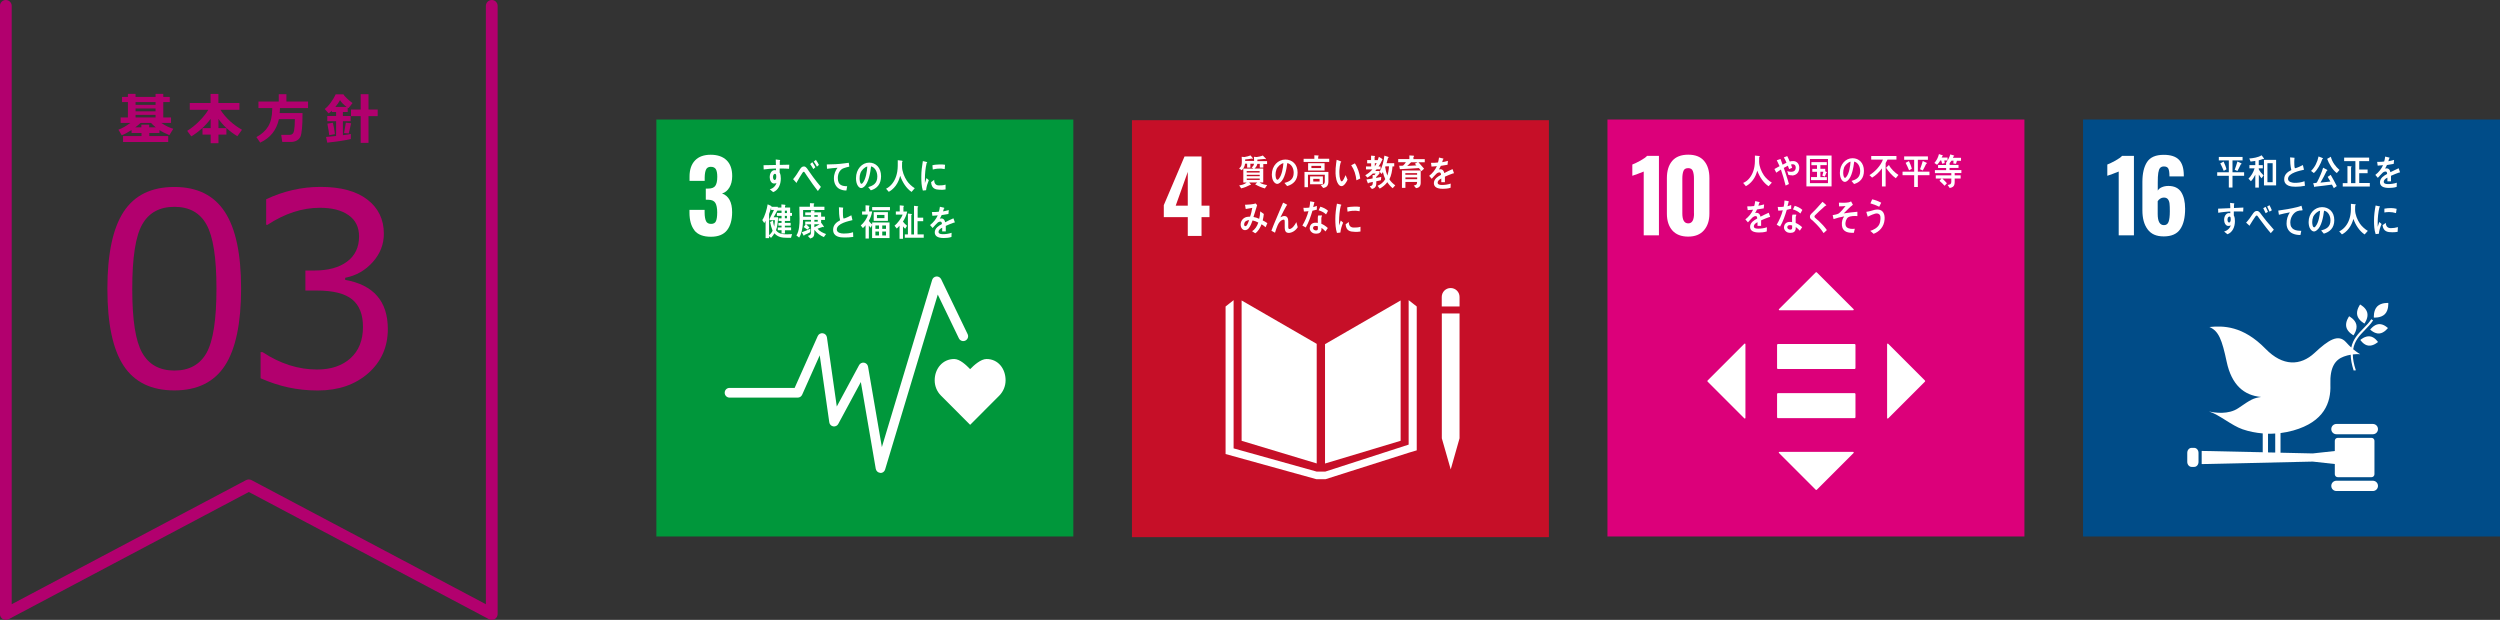 <?xml version="1.0" encoding="UTF-8"?> <svg xmlns="http://www.w3.org/2000/svg" id="_レイヤー_2" viewBox="0 0 339.9 84.28"><rect x="0" y="0" width="339.9" height="84.28" fill="#333333" stroke="none"/><defs><style>.cls-1{fill:#fff;}.cls-2{fill:#b2006e;}.cls-3{fill:#c60f28;}.cls-4{fill:#00973b;}.cls-5{fill:#dc007a;}.cls-6{fill:#004c88;}</style></defs><rect class="cls-3" x="153.9" y="16.34" width="56.69" height="56.69"></rect><path class="cls-1" d="M161.49,29.52h-3.26v-1.63l2.82-6.62h2.31v6.69h1.08v1.56h-1.08v2.56h-1.87v-2.56ZM161.49,27.96v-4.59l-1.64,4.59h1.64Z"></path><polygon class="cls-1" points="179.02 46.75 168.81 40.85 168.81 59.93 179.02 63.01 179.02 46.75"></polygon><polygon class="cls-1" points="180.15 46.79 180.15 63.02 190.43 59.93 190.43 40.85 180.15 46.79"></polygon><polygon class="cls-1" points="196.33 59.59 196.03 59.59 197.24 63.82 198.44 59.59 198.14 59.59 198.44 59.59 198.44 42.62 198.14 42.62 197.84 42.62 197.53 42.62 196.92 42.62 196.63 42.62 196.33 42.62 196.03 42.62 196.03 59.59 196.33 59.59"></polygon><polygon class="cls-1" points="192.62 41.67 191.52 40.81 191.52 60.45 180.18 64.12 179.65 64.12 179.55 64.12 179.02 64.12 167.72 60.96 167.72 40.81 166.63 41.67 166.63 61.73 178.97 65.15 179.55 65.15 179.65 65.15 180.23 65.15 191.61 61.53 192.62 61.23 192.62 41.67"></polygon><path class="cls-1" d="M198.44,40.37c0-.67-.54-1.21-1.21-1.21s-1.21.54-1.21,1.21v1.3h2.42v-1.3Z"></path><path class="cls-1" d="M170,22.27v.52s-.44,0-.44,0v-.54h-.28c-.04.37-.21.67-.46.9l-.35-.25c.36-.29.37-.57.37-1.04,0-.18,0-.36-.02-.54l.38.03c.21-.03.66-.14.82-.22l.34.41s-.04.05-.07.05c-.03,0-.06-.01-.08-.03-.3.06-.61.09-.92.12,0,.07,0,.13,0,.2h1.49v.38h-.78ZM171.76,22.31v.48h-.48v-.51h-.33c-.05.26-.2.49-.39.63h1.19v1.9h-.49c.23.2.73.31,1.02.35l-.31.46c-.45-.13-.9-.31-1.32-.56.09-.09.2-.16.28-.25h-1.1s.25.25.25.29c0,.03-.03.05-.06.05-.02,0-.03,0-.05-.01-.39.2-.79.38-1.22.47l-.27-.4c.36-.07.71-.13,1.01-.39h-.45v-1.9h1.37c-.08-.05-.16-.11-.24-.16.27-.19.34-.37.34-.72,0-.24,0-.48-.02-.72l.38.03c.2-.02.61-.11.82-.21l.38.39s.05.04.05.07c0,.04-.05.04-.07.04-.04,0-.07-.01-.11-.03-.33.04-.66.07-.99.09,0,.07,0,.14,0,.21h1.32v.4h-.54ZM171.26,23.26h-1.76v.2h1.76v-.2ZM171.27,23.77h-1.76v.19h1.76v-.19ZM171.27,24.27h-1.76v.19h1.76v-.19Z"></path><path class="cls-1" d="M175,25.3c-.13-.14-.24-.29-.37-.43.66-.18,1.26-.45,1.26-1.38,0-.63-.32-1.2-.87-1.32-.11.84-.33,2.18-.99,2.67-.12.09-.24.16-.39.16-.17,0-.34-.14-.45-.28-.2-.26-.27-.66-.27-1,0-1.19.85-2.03,1.84-2.03.92,0,1.66.64,1.66,1.77,0,1.06-.61,1.62-1.43,1.84ZM173.54,23.06c-.08.21-.12.44-.12.67,0,.2.04.71.27.71.08,0,.15-.09.2-.16.39-.47.56-1.46.6-2.1-.37.08-.8.47-.96.88Z"></path><path class="cls-1" d="M177.24,22.03v-.44h1.46v-.48l.52.03s.07.01.07.06c0,.04-.04.07-.07.08v.3h1.5v.44h-3.48ZM179.9,25.56l-.32-.39c.29-.06.54-.1.54-.52v-.89h-2.29v1.69h-.47v-2.07h3.25v1.3c0,.57-.25.81-.72.88ZM177.85,23.19v-1h2.24v1h-2.24ZM178.12,25.05v-1.07h1.74v1.07h-1.74ZM179.62,22.55h-1.32v.3h1.32v-.3ZM179.41,24.32h-.86v.36h.86v-.36Z"></path><path class="cls-1" d="M182.39,25.31c-.12,0-.23-.05-.32-.14-.36-.37-.47-1.07-.49-1.6-.01-.45.02-.9.08-1.34.02-.17.04-.34.07-.5.13.04.48.15.59.22.02,0,.03.03.03.05,0,.05-.05.08-.08.1-.08.25-.14.71-.16.98-.02.21-.01.41,0,.62,0,.21.04.45.1.65.03.09.09.31.2.31.2,0,.45-.65.54-.85l.26.62c-.12.32-.47.87-.8.88ZM184.42,24.52c-.09-.78-.28-1.42-.71-2.05.17-.08.33-.18.5-.26.37.53.64,1.38.73,2.06-.18.09-.35.17-.53.25Z"></path><path class="cls-1" d="M187.94,21.72c-.15.32-.31.63-.51.91h.27v.39h-.53c-.06.08-.12.16-.19.23h.57v.34c-.14.17-.29.33-.45.48v.12c.23-.04.46-.08.69-.13l-.04.45c-.21.06-.42.09-.63.14v.29c0,.46-.23.67-.59.76l-.31-.36c.36-.1.43-.17.43-.61-.19.04-.38.08-.57.13,0,.03-.03.08-.06.08-.03,0-.04-.02-.05-.04l-.19-.5c.28-.03.57-.08.84-.14,0-.16,0-.32,0-.47l.25.02c.06-.06.11-.14.16-.22h-.38c-.22.22-.47.41-.74.56l-.29-.33c.36-.2.69-.45.97-.79h-.87v-.4h.7v-.42h-.54v-.45h.53v-.6l.49.04s.05.01.05.05c0,.04-.03.07-.06.09v.43h.6l-.29.28c.1-.24.2-.48.27-.73l.45.28s.05.04.05.08c0,.05-.06.06-.09.05ZM186.92,22.19v.43c.09-.14.18-.28.26-.43h-.26ZM189.34,25.58c-.24-.17-.55-.54-.72-.81-.27.36-.65.67-1.03.87l-.3-.38c.4-.16.82-.48,1.05-.9-.15-.31-.24-.63-.32-.97-.05.09-.11.18-.17.27l-.29-.31c.36-.56.59-1.5.66-2.19l.53.17s.05.05.05.08c0,.04-.06.08-.09.09-.06.23-.12.46-.19.69h1.04v.43h-.23c-.05.57-.16,1.26-.43,1.76.21.34.5.6.8.82l-.36.4ZM188.37,22.61l-.04.11c.05.4.15.78.29,1.15.13-.4.21-.83.23-1.26h-.48Z"></path><path class="cls-1" d="M192.85,22.06c.25.3.52.57.77.88l-.37.34c-.11-.15-.21-.3-.34-.43-.86.08-1.72.1-2.58.15l-.1-.47h.43c.06,0,.12-.02.16-.07.13-.11.23-.27.33-.41h-1.05v-.42h1.52v-.5l.59.04s.05.03.05.07c0,.04-.06.08-.09.1v.3h1.54v.42h-.85ZM192.52,25.58l-.3-.36c.28-.05.45-.1.45-.48h-1.59v.8h-.47v-2.36h2.55v1.66c0,.49-.24.7-.64.74ZM191.07,23.54v.22h1.6v-.22s-1.6,0-1.6,0ZM192.68,24.12h-1.6v.24h1.6v-.24ZM191.85,22.06c-.18.17-.34.35-.53.5.42-.01.84-.04,1.26-.07-.07-.07-.15-.15-.22-.22.12-.07.24-.14.36-.21h-.88Z"></path><path class="cls-1" d="M197.66,23.58s-.04-.01-.06-.02c-.3.1-.88.33-1.15.46v.75h-.49c0-.07,0-.15,0-.23v-.27c-.33.16-.5.35-.5.58,0,.19.19.3.57.3.41,0,.79-.05,1.21-.19l-.02.57c-.37.12-.77.14-1.05.14-.82,0-1.22-.26-1.22-.78,0-.25.12-.49.34-.7.14-.13.35-.27.63-.42,0-.22-.08-.33-.2-.33-.15,0-.3.06-.43.19-.08.08-.19.18-.32.33-.15.17-.25.29-.31.35-.08-.09-.19-.22-.35-.4.47-.37.82-.81,1.05-1.32-.22.03-.47.05-.73.06-.02-.18-.04-.36-.07-.51.39,0,.71-.01.95-.05.05-.14.1-.37.14-.67l.56.13s.05.03.05.06-.02.05-.07.07c-.02.08-.06.21-.11.37.19-.02.47-.1.78-.18l-.05.53c-.23.05-.54.1-.92.15-.06.15-.15.33-.26.49.1-.03.18-.03.24-.03.25,0,.42.17.5.52.33-.18.71-.36,1.12-.54l.19.54s-.02.06-.05.06Z"></path><path class="cls-1" d="M172.09,30.91c-.18-.15-.37-.3-.57-.42-.16.45-.49,1.01-.86,1.23l-.43-.29c.4-.23.69-.68.85-1.17-.25-.13-.51-.24-.78-.29-.06.17-.13.34-.2.51-.18.4-.4.81-.83.81-.35,0-.59-.34-.59-.76,0-.54.37-.91.77-1.02.17-.05.34-.05.51-.05.12-.3.25-.86.3-1.2l-.89.16-.1-.58h.05c.29,0,1.16-.07,1.4-.18.06.08.13.16.2.23-.09.31-.18.61-.28.92-.07.23-.14.47-.22.69.27.05.53.13.78.25.09-.32.12-.67.14-1.01.17.12.33.23.49.35-.03.3-.08.59-.15.88.21.11.43.22.63.37-.07.19-.15.38-.24.56ZM169.15,30.51c0,.13.05.24.16.24.08,0,.13-.03.18-.09.13-.15.27-.53.34-.74-.29.03-.67.17-.67.6Z"></path><path class="cls-1" d="M175.18,31.66c-.55,0-.51-.59-.51-1.05v-.45c0-.13,0-.3-.15-.3-.04,0-.07,0-.11.02-.62.18-.86,1.15-1.06,1.76-.17-.09-.33-.18-.49-.27.17-.47.36-.93.56-1.4.22-.52.44-1.04.66-1.56.13-.29.24-.58.37-.86.15.07.38.18.52.27.02,0,.03.02.03.05,0,.04-.04.06-.07.06-.28.48-.53,1-.78,1.49-.02.05-.05.09-.08.13.17-.09.36-.18.55-.18.4,0,.53.31.53.73,0,.25,0,.49,0,.74,0,.13.02.3.16.3.18,0,.39-.17.52-.31.17-.18.3-.41.42-.63.07.23.13.46.19.69-.28.46-.78.78-1.27.78Z"></path><path class="cls-1" d="M179.05,28.5c-.2.06-.4.11-.61.15-.22.75-.52,1.63-.91,2.28-.15-.08-.31-.17-.46-.26.35-.59.65-1.27.83-1.96-.2.03-.41.05-.62.05-.02-.17-.05-.34-.07-.51.08.01.15.01.23.01.19,0,.39-.01.58-.04.06-.27.1-.56.11-.84.2.03.39.05.58.1-.05.22-.1.45-.17.68.17-.04.33-.11.5-.17,0,.17,0,.35,0,.52ZM180.22,31.47c-.17-.18-.35-.36-.55-.5,0,.05,0,.11,0,.16-.02.5-.34.64-.72.64-.13,0-.27-.02-.39-.06-.25-.1-.5-.35-.49-.69.02-.49.37-.74.76-.74.11,0,.23,0,.34.03,0-.23-.01-.46,0-.69,0-.12.02-.22.06-.33h.37s.15-.02.14.04c0,0,0,.01,0,.02-.05.09-.08.19-.09.3,0,.26,0,.51,0,.77.3.12.64.35.88.58-.1.17-.21.33-.32.48ZM179.18,30.77c-.09-.04-.19-.05-.3-.05-.16,0-.36.05-.36.28,0,.22.23.33.39.33.15,0,.27-.03.27-.24,0-.1,0-.2,0-.31ZM180.29,29.15c-.29-.27-.65-.46-1.01-.56l.24-.49c.36.11.75.28,1.04.56l-.27.49Z"></path><path class="cls-1" d="M182.23,31.62c-.15.01-.3.04-.46.05-.19-.6-.22-1.24-.22-1.87,0-.71.09-1.42.22-2.11l.37.08c.05.02.13.02.18.05.03,0,.05.02.05.06s-.04.06-.07.06c-.17.69-.24,1.47-.24,2.19,0,.18,0,.35,0,.53.08-.22.15-.45.23-.68.11.1.21.19.32.29-.18.44-.32.84-.37,1.34ZM184.95,31.48c-.23.05-.53.05-.77.04-.6-.02-1.16-.11-1.23-1.02.14-.1.28-.21.43-.32,0,.51.24.74.64.76.31,0,.65,0,.95-.11,0,.22,0,.43,0,.65ZM184.85,28.72c-.32-.07-.64-.09-.97-.06-.23.02-.45.06-.67.12-.02-.18-.03-.4-.05-.58.31-.09.63-.09.95-.11.26-.02.53,0,.79.04-.02.2-.03.4-.05.59Z"></path><rect class="cls-4" x="89.24" y="16.25" width="56.69" height="56.69"></rect><path class="cls-1" d="M94.42,31.32c-.45-.57-.68-1.37-.68-2.42v-.37h2.06v.36c0,.55.08.95.2,1.19.12.24.35.36.68.36s.55-.12.66-.37c.11-.24.17-.64.17-1.19s-.08-1.01-.25-1.29c-.17-.28-.48-.42-.93-.43-.03,0-.15-.01-.37-.01v-1.51h.33c.46,0,.78-.12.96-.37.18-.25.27-.66.27-1.23,0-.46-.06-.81-.19-1.03-.13-.22-.36-.33-.69-.33-.31,0-.53.12-.64.36-.12.24-.18.6-.19,1.07v.48h-2.06v-.59c0-.94.25-1.67.75-2.19.5-.52,1.21-.77,2.13-.77s1.65.25,2.16.75c.51.5.76,1.21.76,2.15,0,.62-.13,1.15-.39,1.57-.26.42-.59.69-.99.79.92.34,1.37,1.19,1.37,2.55,0,1.04-.23,1.86-.69,2.45-.46.59-1.2.89-2.2.89s-1.77-.28-2.23-.85Z"></path><path class="cls-1" d="M136.72,51.71c0-1.6-1.03-2.9-2.59-2.9-.78,0-1.72.85-2.23,1.38-.51-.53-1.39-1.38-2.17-1.38-1.56,0-2.65,1.3-2.65,2.9,0,.8.32,1.53.83,2.05h0l3.99,4,3.99-4h0c.51-.53.83-1.25.83-2.06Z"></path><path class="cls-1" d="M119.72,64.29s-.03,0-.04,0c-.3-.02-.55-.24-.61-.54l-2.03-11.81-3.07,5.7c-.13.25-.42.38-.69.33-.28-.05-.49-.27-.53-.55l-1.3-9.11-2.39,5.36c-.11.24-.34.39-.6.39h-9.27c-.36,0-.66-.29-.66-.66s.29-.66.66-.66h8.85l3.14-7.05c.12-.27.4-.42.69-.38.29.04.52.27.56.56l1.34,9.4,3.03-5.62c.13-.25.41-.38.68-.34.28.05.49.26.54.54l1.88,10.94,6.84-22.74c.08-.26.31-.44.58-.46.27-.02.52.13.64.37l3.6,7.47c.16.33.02.72-.31.88-.33.16-.72.02-.88-.31l-2.87-5.95-7.16,23.79c-.08.28-.34.47-.63.47Z"></path><path class="cls-1" d="M125.92,25.86c-.15.01-.3.04-.45.05-.19-.6-.21-1.25-.21-1.89,0-.71.09-1.43.21-2.12l.36.08c.05.02.12.02.18.05.03,0,.05.02.05.06s-.04.06-.07.06c-.17.7-.24,1.48-.24,2.2,0,.18,0,.36,0,.54.07-.23.14-.46.22-.68.1.1.21.19.31.29-.18.45-.31.85-.37,1.35ZM128.55,25.76c-.23.05-.52.05-.75.04-.59-.02-1.14-.12-1.21-1.03.14-.11.28-.22.42-.32,0,.52.24.75.62.76.3,0,.64-.01.93-.11,0,.22,0,.43,0,.65ZM128.44,22.99c-.32-.07-.63-.09-.96-.06-.22.02-.44.06-.66.12-.02-.18-.03-.4-.05-.58.31-.09.62-.09.94-.11.26-.02.52,0,.78.04-.02.2-.03.4-.05.6Z"></path><path class="cls-1" d="M107.26,22.95c-.17-.01-.35-.02-.51-.03-.25,0-.5-.02-.75-.01,0,.19,0,.36,0,.55.13.24.16.53.16.8,0,.84-.34,1.6-1.04,1.86-.15-.13-.31-.25-.46-.38.38-.09.78-.41.91-.87-.1.07-.23.08-.35.08-.36,0-.57-.46-.57-.85,0-.49.24-.97.68-.97.05,0,.11,0,.17.02,0-.08,0-.16,0-.24-.29,0-.57.02-.86.04-.27.02-.54.05-.81.09-.02-.19,0-.39-.02-.58.56-.01,1.12-.01,1.68-.03-.01-.25-.02-.49-.02-.75.12.01.25.03.38.05.05,0,.11,0,.16.02.03,0,.06.01.06.06s-.03.09-.05.11c0,.16,0,.34,0,.5.43,0,.86-.01,1.29-.03l-.03.56ZM105.38,23.63c-.19,0-.28.22-.28.43,0,.17.05.41.22.41.19,0,.22-.28.22-.45,0-.14,0-.38-.16-.38Z"></path><path class="cls-1" d="M111.19,25.96c-.21-.29-.46-.58-.68-.9-.26-.38-.53-.77-.79-1.14-.09-.13-.18-.26-.26-.39-.05-.06-.1-.18-.18-.18-.11,0-.22.22-.28.31-.08.13-.17.28-.25.4-.14.23-.27.47-.41.7v.03s-.02.08-.05.08l-.46-.51c.17-.21.34-.41.49-.65.16-.24.3-.5.47-.74.16-.22.28-.34.52-.34.18,0,.29.12.41.26.09.11.18.26.26.38.2.28.39.57.59.83.31.42.71.92,1.04,1.31l-.41.56ZM110.58,22.99c-.13-.24-.28-.46-.43-.69l.29-.25c.15.21.29.45.42.69l-.28.25ZM111.07,22.66c-.13-.24-.27-.47-.43-.69l.29-.24c.15.22.29.45.41.69l-.27.24Z"></path><path class="cls-1" d="M115.37,22.68c-.17.04-.4.09-.61.17-.51.15-.85.67-.85,1.35,0,1.02.64,1.11,1.27,1.12-.03.19-.06.39-.1.58-.03,0-.06,0-.08,0-.28,0-.56-.07-.82-.19-.49-.23-.8-.78-.8-1.45,0-.64.23-1.1.49-1.45-.46.03-.98.08-1.43.14-.02-.25-.01-.4-.03-.59.8-.01,1.6-.04,2.38-.15.19-.03.5-.07.61-.08.02.08.07.46.07.5,0,.04-.05.04-.09.05Z"></path><path class="cls-1" d="M118.41,25.89c-.13-.15-.24-.3-.37-.45.64-.19,1.24-.47,1.24-1.44,0-.66-.32-1.25-.85-1.38-.11.88-.33,2.28-.97,2.79-.12.1-.24.16-.38.16-.17,0-.33-.14-.44-.3-.19-.27-.26-.68-.26-1.04,0-1.24.83-2.12,1.79-2.12.9,0,1.62.67,1.62,1.85,0,1.11-.59,1.69-1.4,1.92ZM116.98,23.55c-.08.22-.11.46-.11.69,0,.21.04.75.26.75.08,0,.15-.1.2-.16.38-.49.55-1.53.59-2.19-.37.08-.79.49-.94.91Z"></path><path class="cls-1" d="M123.93,26.09c-.69-.46-1.24-1.31-1.54-2.19-.07.23-.13.45-.22.66-.2.48-.52.92-.9,1.23-.14.11-.28.21-.43.29l-.37-.42c.16-.08.35-.2.49-.33.54-.47.89-1.15,1.03-1.98.09-.52.07-1.05.07-1.57l.58.07s.08.03.08.07c0,.05-.04.08-.07.09,0,.2-.01.41-.01.61,0,.68.31,1.42.65,1.94.25.39.71.81,1.08,1.03l-.43.5Z"></path><path class="cls-1" d="M107.56,32.33c-.19,0-.38,0-.57,0-.63,0-1.22-.07-1.7-.61-.13.23-.28.44-.46.62l-.27-.24v.28h-.47v-2.36c-.05.1-.11.21-.18.31l-.27-.41c.35-.49.63-1.5.73-2.14l.5.23s.03.03.03.05c0,.03-.02.05-.05.06h.9v.4l-.57,1.02h.61c-.03.6-.07,1.21-.29,1.76.34.52,1.01.56,1.53.56.22,0,.44-.01.66-.03l-.14.48ZM104.63,29.93v-.17l.6-1.22h-.39v-.34c-.08.3-.17.61-.28.9v2.89c.19-.16.36-.37.48-.62-.14-.38-.27-.77-.34-1.18.13-.07.26-.14.39-.21.03.28.09.56.17.83.05-.29.08-.58.1-.87h-.72ZM107.43,29.35v.69h-.72v.26h.79v.38h-.79v.24h.85v.39h-.84v.43h-.46v-.44h-.51v-.37h.51v-.25h-.43v-.37h.43v-.27h-.4v-.36h.4v-.33h-.63v-.4h.63v-.32h-.6v-.41h.58v-.43l.49.05s.07.02.07.07c0,.04-.05.07-.07.09v.22h.7v.73h.25v.4h-.25ZM106.99,28.64h-.28v.33h.28v-.33ZM106.99,29.35h-.28v.33h.28v-.33Z"></path><path class="cls-1" d="M112.03,32.24c-.48-.18-.97-.55-1.31-1,0,.12,0,.23,0,.35,0,.53-.14.72-.56.84l-.33-.36c.32-.09.44-.15.44-.58v-.99h-.66c.16.14.31.28.45.43l-.28.29c-.17-.12-.34-.24-.51-.35l.27-.37h-.06v-.37h.78v-.24h-1.08c0,.18,0,.36-.02.54-.04.58-.19,1.42-.51,1.87-.12-.1-.24-.19-.37-.29.39-.6.43-1.54.43-2.27,0-.54-.02-1.08-.03-1.63h1.44v-.49c.16.01.36.01.52.03.03,0,.07.02.07.06s-.04.08-.07.09v.31h1.45v.44h-2.9c0,.31,0,.61,0,.92h1.07v-.21h-.78v-.38h.77v-.27l.44.02s.08,0,.08.06c0,.04-.03.07-.06.08v.1h.93v.59h.52v.44h-.52v.45l.04-.03.31.44s.02.04.02.07c0,.04-.03.06-.06.06s-.07-.02-.09-.04c-.23.07-.46.16-.7.24.28.38.76.59,1.15.73l-.3.42ZM110.16,31.57c-.26.15-.52.27-.79.38,0,.04-.03.1-.07.1-.02,0-.04-.02-.05-.04l-.24-.43c.4-.15.79-.3,1.18-.49l-.03.48ZM111.18,29.25h-.46v.23h.46v-.23ZM111.18,29.89h-.46v.25h.46v-.25ZM110.72,30.5v.39c.24-.12.49-.25.72-.4h-.72Z"></path><path class="cls-1" d="M114.79,32.29c-.58,0-1.52-.09-1.52-1.05,0-.69.49-1.05.95-1.29-.14-.57-.16-1.17-.16-1.77.12.01.25.02.37.03.06,0,.12.01.18.02.02,0,.04.01.04.05,0,.02-.02.04-.03.06-.02.15-.02.31-.02.46,0,.18,0,.76.08.89,0,.01.02.02.04.02.16,0,.87-.34,1.03-.44.06.21.1.44.15.66-.51.13-2.13.44-2.13,1.27,0,.46.6.55.89.55.46,0,.87-.02,1.32-.18.02.21.03.43.03.64-.41.07-.81.08-1.22.08Z"></path><path class="cls-1" d="M118.57,32.38v-1.8l-.2.39c-.09-.1-.16-.2-.24-.3v1.76h-.45v-1.81c-.1.15-.24.28-.36.39l-.29-.36c.4-.33.84-.91.97-1.47h-.79v-.43h.47v-.84l.48.04s.07.02.07.06-.04.07-.07.08v.66h.42c-.07.45-.23.89-.45,1.27.09.18.31.39.45.51v-.28h2.36v2.12h-2.36ZM118.58,28.59v-.44h2.42v.44h-2.42ZM118.79,30.03v-1.19h1.93v1.19h-1.93ZM119.51,30.65h-.49v.47h.49v-.47ZM119.51,31.48h-.49v.53h.49v-.53ZM120.25,29.22h-1.02v.44h1.02v-.44ZM120.46,30.65h-.51v.47h.51v-.47ZM120.46,31.48h-.51v.53h.51v-.53Z"></path><path class="cls-1" d="M122.76,30.11v.02c.16.22.36.39.56.57l-.25.4c-.11-.1-.21-.2-.3-.32v1.69h-.47v-1.79c-.12.15-.24.28-.38.39l-.3-.38c.39-.31.93-1,1.1-1.51h-.92v-.43h.53v-.83l.51.05s.06.03.06.07c0,.04-.04.07-.07.08v.64h.51c-.06.44-.34,1.03-.58,1.37ZM123.02,32.31v-.44h.42v-2.84l.48.06s.06.03.06.07c0,.05-.05.07-.08.09v2.63h.37v-3.9l.49.06s.08.02.08.07-.05.07-.08.09v1.39h.76v.48h-.77v1.8h.84v.45h-2.58Z"></path><path class="cls-1" d="M129.8,30.27s-.04-.01-.06-.02c-.3.1-.88.33-1.15.46v.75h-.49c0-.07,0-.15,0-.23v-.27c-.33.16-.5.35-.5.58,0,.19.19.3.57.3.41,0,.79-.05,1.21-.19l-.02.57c-.37.12-.77.14-1.05.14-.82,0-1.22-.26-1.22-.78,0-.25.12-.49.34-.7.14-.13.35-.27.63-.42,0-.22-.07-.33-.2-.33-.15,0-.3.06-.43.19-.08.08-.19.18-.32.33-.15.17-.25.29-.31.35-.07-.09-.19-.22-.35-.4.47-.37.82-.81,1.05-1.32-.22.03-.47.05-.73.06-.02-.18-.04-.36-.07-.51.39,0,.71-.01.95-.05.05-.14.1-.37.14-.67l.56.13s.05.03.05.06-.02.05-.07.07c-.02.08-.06.21-.11.37.19-.02.47-.1.78-.18l-.05.53c-.23.05-.54.1-.92.15-.06.15-.15.33-.26.49.1-.03.18-.03.24-.03.25,0,.42.17.5.52.33-.18.71-.36,1.12-.54l.19.54s-.02.06-.05.06Z"></path><rect class="cls-5" x="218.55" y="16.25" width="56.69" height="56.69"></rect><path class="cls-1" d="M223.49,23.32c-.1.05-.38.16-.85.33-.37.12-.61.21-.71.25v-1.53c.3-.12.67-.29,1.1-.53.43-.24.74-.46.91-.65h1.61v10.81h-2.07v-8.67Z"></path><path class="cls-1" d="M227.37,31.33c-.49-.56-.74-1.32-.74-2.28v-4.84c0-.99.24-1.76.72-2.33.48-.56,1.21-.85,2.18-.85s1.68.28,2.16.85c.48.57.72,1.34.72,2.33v4.84c0,.94-.25,1.7-.75,2.27-.5.57-1.21.85-2.14.85s-1.66-.28-2.16-.85ZM230.31,29.02v-4.76c0-.4-.05-.73-.15-1-.1-.27-.31-.4-.63-.4-.34,0-.56.13-.65.39-.1.26-.15.6-.15,1.01v4.76c0,.9.27,1.35.8,1.35s.79-.45.79-1.35Z"></path><path class="cls-1" d="M252.16,53.45h-10.44c-.06,0-.11.06-.11.13v3.14c0,.07.05.13.11.13h10.44c.06,0,.11-.06.11-.13v-3.14c0-.07-.05-.13-.11-.13"></path><path class="cls-1" d="M252.16,46.77h-10.44c-.06,0-.11.06-.11.13v3.14c0,.07.05.13.11.13h10.44c.06,0,.11-.06.11-.13v-3.14c0-.07-.05-.13-.11-.13"></path><path class="cls-1" d="M252.01,42.03l-5.01-5.01s-.09-.03-.12,0l-5.01,5.01c-.05.05-.02.15.06.15h10.02c.08,0,.12-.09.06-.15Z"></path><path class="cls-1" d="M256.72,56.88l5.01-5.01s.03-.09,0-.12l-5.01-5.01c-.05-.05-.15-.02-.15.06v10.02c0,.08.09.12.15.06Z"></path><path class="cls-1" d="M241.87,61.59l5.01,5.01s.09.03.12,0l5.01-5.01c.05-.05.02-.15-.06-.15h-10.02c-.08,0-.12.09-.06.15Z"></path><path class="cls-1" d="M237.16,46.74l-5.01,5.01s-.03.09,0,.12l5.01,5.01c.05.05.15.02.15-.06v-10.02c0-.08-.09-.12-.15-.06Z"></path><path class="cls-1" d="M240.46,25.32c-.69-.45-1.24-1.27-1.54-2.12-.07.22-.13.43-.22.64-.2.46-.52.88-.9,1.19-.14.11-.28.2-.43.28l-.37-.44c.17-.08.35-.16.5-.29.54-.45.89-1.11,1.03-1.91.09-.5.07-1.01.07-1.52l.58.06s.08.02.08.07-.04.08-.08.09c0,.2-.01.39-.01.59,0,.66.31,1.37.65,1.88.25.37.72.79,1.08.99l-.43.48Z"></path><path class="cls-1" d="M243.64,23.84c-.17,0-.33-.02-.49-.06-.04-.18-.1-.34-.16-.51.17.05.35.09.53.09.32,0,.63-.13.63-.59,0-.27-.17-.44-.39-.44-.08,0-.17.01-.25.04.05.15.1.3.15.44-.14.07-.28.13-.41.19-.06-.16-.11-.32-.17-.47-.19.09-.37.19-.56.3.14.37.26.74.38,1.12.11.36.24.71.32,1.07-.15.09-.3.14-.45.21-.18-.74-.39-1.48-.64-2.18-.21.14-.43.28-.63.43-.08-.17-.17-.33-.25-.5.23-.13.46-.26.7-.39-.12-.27-.25-.55-.38-.8.06-.02.47-.17.49-.17.03,0,.03.02.04.05.09.24.17.48.26.72.18-.1.35-.19.53-.27-.1-.25-.22-.49-.36-.72.15-.06.31-.12.46-.18.13.23.23.49.34.74.16-.05.32-.06.49-.06.44,0,.81.34.81.9,0,.7-.47,1.06-1.01,1.06Z"></path><path class="cls-1" d="M245.6,25.34v-4.19h3.42v4.19h-3.42ZM248.53,21.62h-2.45v3.28h2.45v-3.28ZM246.23,24.49v-.42h.81v-.71h-.64v-.4h.64v-.5h-.76v-.42h2.09v.41h-.87v.5h.66v.34l.21.12s.02.02.02.04c0,.04-.05.06-.08.06-.07.16-.14.33-.21.5l-.34-.13c.05-.17.1-.35.15-.53h-.41v.73h.88v.41h-2.15Z"></path><path class="cls-1" d="M252.08,25.02c-.12-.14-.23-.28-.35-.42.62-.18,1.18-.44,1.18-1.34,0-.61-.3-1.17-.81-1.29-.11.82-.31,2.12-.92,2.61-.11.09-.23.15-.36.15-.16,0-.32-.13-.42-.27-.18-.26-.25-.64-.25-.97,0-1.16.79-1.98,1.72-1.98.86,0,1.55.62,1.55,1.72,0,1.03-.57,1.57-1.34,1.79ZM250.71,22.83c-.07.2-.11.43-.11.65,0,.19.04.7.25.7.08,0,.14-.09.19-.15.37-.45.52-1.43.56-2.05-.35.08-.75.45-.9.85Z"></path><path class="cls-1" d="M256.62,21.71c-.08.16-.16.31-.25.46v3.18h-.5v-2.46c-.33.48-.87.99-1.34,1.26l-.36-.34c.71-.42,1.52-1.25,1.83-2.11h-1.59v-.49h3.43v.49h-1.21ZM257.75,24.23c-.45-.3-1.01-.93-1.32-1.42.13-.12.26-.25.39-.38.29.57.8,1.02,1.29,1.36l-.35.44Z"></path><path class="cls-1" d="M260.75,23.82v1.6h-.5v-1.6h-1.58v-.48h1.58v-1.61h-1.36v-.47h3.23v.47h-1.37v1.61h1.58v.48h-1.58ZM259.56,23.16c-.15-.35-.3-.7-.47-1.02l.45-.24c.14.3.32.72.39,1.05l-.37.21ZM261.88,22.27c-.15.31-.29.61-.46.91l-.37-.17c.14-.36.26-.74.37-1.12l.5.23s.06.04.06.08c0,.05-.07.07-.1.07Z"></path><path class="cls-1" d="M264.35,21.83l.05.34-.34.09-.13-.44h-.12c-.14.2-.27.42-.45.58l-.36-.24c.29-.33.51-.75.62-1.21l.48.16s.05.03.05.06c0,.04-.05.07-.08.08-.03.06-.05.12-.09.17h.81v.4h-.44ZM265.76,23.55v.29s.81,0,.81,0v.43h-.81c0,.74.07,1.16-.68,1.29l-.28-.41c.29-.05.5-.08.5-.48v-.4h-1.22c.12.12.24.24.36.36.09.09.18.18.26.28l-.31.35c-.23-.23-.45-.48-.7-.68l.28-.31h-.78v-.43h2.11v-.3h-2.23v-.41h1.53v-.29h-1.1v-.41h1.09v-.33h.52s-.1.09-.1.11c0,.03.05-.11.06-.15v.36h1.21v.41h-1.22v.29h1.61v.41h-.91ZM266.07,21.85l-.13.42-.36-.04.02-.39h-.27c-.06.1-.22.3-.32.42l-.42-.15c.21-.25.49-.78.57-1.12l.49.15s.05.02.05.05c0,.04-.05.05-.08.05-.03.07-.06.14-.1.21h1.1v.41h-.55Z"></path><path class="cls-1" d="M240.65,29.52s-.04,0-.06-.02c-.3.1-.88.33-1.15.46v.75h-.49c0-.07,0-.15,0-.23v-.27c-.33.16-.5.35-.5.58,0,.19.19.3.57.3.41,0,.79-.05,1.21-.19l-.02.57c-.37.12-.77.14-1.05.14-.82,0-1.22-.26-1.22-.78,0-.25.12-.49.34-.7.14-.13.35-.27.63-.42,0-.22-.07-.33-.2-.33-.15,0-.29.06-.43.18-.08.08-.19.18-.32.33-.15.17-.25.29-.31.34-.08-.09-.19-.22-.35-.4.47-.37.82-.81,1.05-1.32-.22.03-.47.05-.73.06-.02-.19-.04-.36-.07-.51.39,0,.71-.01.95-.05.05-.14.1-.36.14-.67l.56.13s.05.03.05.06-.02.05-.07.07c-.02.08-.06.21-.11.37.19-.02.47-.1.78-.18l-.05.54c-.23.05-.54.1-.92.15-.06.15-.15.33-.26.49.1-.03.18-.03.24-.03.25,0,.42.17.5.52.33-.18.71-.35,1.12-.54l.19.54s-.02.06-.05.06Z"></path><path class="cls-1" d="M243.54,28.38c-.2.06-.4.11-.61.15-.22.75-.52,1.63-.91,2.28-.15-.08-.31-.17-.46-.26.35-.59.65-1.27.83-1.96-.2.03-.41.05-.62.05-.02-.17-.05-.34-.07-.51.08.01.15.01.23.01.19,0,.39-.01.58-.04.06-.27.1-.56.11-.84.2.03.39.05.58.1-.05.22-.1.45-.17.68.17-.04.33-.11.5-.17,0,.17,0,.35,0,.52ZM244.7,31.36c-.17-.18-.35-.36-.55-.5,0,.05,0,.11,0,.16-.02.5-.34.64-.72.64-.13,0-.27-.02-.39-.06-.25-.1-.5-.35-.49-.69.02-.49.37-.74.76-.74.11,0,.23,0,.34.03,0-.23-.01-.46,0-.69,0-.12.02-.22.06-.33h.38s.15-.02.14.04c0,0,0,.01,0,.02-.05.09-.08.19-.09.3,0,.26,0,.51,0,.77.3.12.64.35.88.58-.1.17-.21.33-.32.48ZM243.66,30.66c-.09-.04-.19-.05-.3-.05-.16,0-.36.05-.36.28,0,.22.23.33.39.33.15,0,.27-.03.27-.24,0-.1,0-.2,0-.31ZM244.78,29.03c-.29-.27-.65-.46-1.01-.56l.24-.49c.36.11.75.28,1.04.56l-.27.49Z"></path><path class="cls-1" d="M247.92,31.67c-.35-.54-.77-1.01-1.22-1.44-.11-.11-.23-.23-.35-.32-.07-.06-.15-.11-.2-.19-.06-.08-.07-.17-.07-.26,0-.19.08-.29.2-.41.2-.21.42-.4.62-.62.3-.32.6-.65.89-.99.12.1.24.2.36.31.05.04.1.08.13.12.01.01.02.02.02.04,0,.07-.09.08-.14.07-.28.26-.57.51-.85.77-.12.11-.23.23-.35.34-.06.05-.12.1-.17.16-.05.05-.1.12-.1.19,0,.07.03.11.07.15.17.17.36.31.54.47.39.36.76.77,1.08,1.22-.15.13-.29.27-.44.41Z"></path><path class="cls-1" d="M251.27,29.55c-.25.18-.42.65-.35,1.05.09.47.66.52.96.52.1,0,.2-.01.3-.02-.04.19-.09.37-.13.55h-.09c-.59.02-1.43-.07-1.53-.97-.06-.56.09-.99.31-1.26-.49.08-.98.21-1.45.37-.03-.18-.08-.36-.12-.54.25-.06.53-.08.77-.2.25-.12.78-.78.98-1.04-.29.03-.59.05-.88.05,0-.17,0-.34-.02-.51.43.02.89.04,1.32-.04.12-.02.22-.07.33-.13.09.15.18.31.25.46-.43.32-.85.78-1.24,1.17.62-.09,1.23-.17,1.85-.22,0,.2,0,.39,0,.59-.37-.03-.95-.04-1.27.18Z"></path><path class="cls-1" d="M254.76,31.81c-.16-.14-.31-.29-.48-.42.43-.13.99-.41,1.22-.87.11-.22.16-.52.17-.77.03-.44-.1-.7-.49-.73-.28-.02-.97.3-1.24.45-.02-.08-.19-.6-.19-.65,0-.03.04-.03.06-.03.09,0,.43-.08.53-.11.34-.1.65-.21,1-.19.68.05.94.6.89,1.34-.07,1.02-.73,1.68-1.49,1.96ZM255.5,28.11c-.39-.19-.79-.35-1.2-.46.08-.18.16-.36.24-.55.43.09.84.25,1.23.46-.08.18-.17.36-.27.54Z"></path><rect class="cls-6" x="283.21" y="16.25" width="56.69" height="56.69"></rect><path class="cls-1" d="M288.07,23.32c-.1.05-.38.16-.85.33-.37.12-.61.21-.71.25v-1.53c.3-.12.67-.29,1.1-.53.43-.24.74-.46.91-.65h1.61v10.81h-2.07v-8.67Z"></path><path class="cls-1" d="M291.99,31.18c-.48-.64-.71-1.5-.71-2.59v-3.84c0-1.17.21-2.08.64-2.73.43-.65,1.18-.97,2.26-.97.96,0,1.65.23,2.08.68.43.45.64,1.14.65,2.06v.19s-1.95,0-1.95,0c0-.5-.05-.85-.15-1.05-.1-.2-.3-.3-.61-.3-.22,0-.39.07-.51.2-.12.13-.2.36-.25.67-.05.31-.07.75-.07,1.32v1.09c.12-.2.3-.35.56-.46.26-.11.55-.17.88-.17.8,0,1.38.28,1.74.83.36.56.54,1.31.54,2.28,0,1.19-.22,2.12-.67,2.77-.44.65-1.19.98-2.23.98s-1.72-.32-2.2-.96ZM294.84,30.16c.11-.3.17-.77.17-1.42,0-.45-.01-.81-.04-1.05-.03-.25-.1-.45-.22-.6-.12-.15-.3-.23-.55-.23-.19,0-.35.05-.5.15-.15.1-.26.21-.34.35v1.72c0,1.02.28,1.53.85,1.53.31,0,.52-.15.63-.45Z"></path><path class="cls-1" d="M320.88,41.4s-.55.73-.39,1.45c.16.72.98,1.14.98,1.14,0,0,.55-.73.39-1.45-.16-.72-.98-1.14-.98-1.14"></path><path class="cls-1" d="M319.98,45.59s.55-.73.39-1.45c-.16-.72-.98-1.14-.98-1.14,0,0-.55.73-.39,1.45.16.72.98,1.14.98,1.14"></path><path class="cls-1" d="M322.25,44.81s.58.59,1.25.53c.66-.06,1.16-.74,1.16-.74,0,0-.58-.59-1.25-.53-.66.06-1.16.74-1.16.74"></path><path class="cls-1" d="M323.21,41.66c-.54.55-.46,1.52-.46,1.52,0,0,.95.08,1.5-.47.54-.55.46-1.52.46-1.52,0,0-.95-.08-1.5.47"></path><path class="cls-1" d="M322.02,46.99c.66.08,1.29-.49,1.29-.49,0,0-.45-.7-1.11-.77-.66-.08-1.29.49-1.29.49,0,0,.45.7,1.11.77"></path><path class="cls-1" d="M322.61,57.64h-4.95c-.39,0-.7.31-.7.7s.31.7.7.7h4.95c.39,0,.7-.31.7-.7s-.31-.7-.7-.7"></path><path class="cls-1" d="M322.61,65.36h-4.95c-.39,0-.7.31-.7.7s.31.7.7.7h4.95c.39,0,.7-.31.7-.7s-.31-.7-.7-.7"></path><path class="cls-1" d="M300.34,55.94c-.12-.04-.23-.07-.34-.09,0,0,.13.04.34.09"></path><path class="cls-1" d="M322.43,59.53h-4.59c-.22,0-.4.18-.4.4v1.39l-3,.33-4.38-.1v-2.67c.58-.07,1.16-.19,1.74-.35,4.21-1.19,5.13-3.81,5.04-6.22-.09-2.45.69-3.41,1.82-3.83.32-.12.64-.2.94-.25.01.6.13,1.3.4,2.14.1,0,.2-.01.3-.02-.28-.85-.41-1.56-.41-2.16.58-.07,1-.03,1-.03,0,0-.39-.21-.95-.68.19-1.16.88-1.88,1.59-2.61.39-.4.8-.82,1.12-1.31l-.25-.16c-.3.47-.7.87-1.08,1.26-.7.71-1.4,1.44-1.64,2.59-.23-.2-.47-.45-.72-.73-1.04-1.16-2.38-.31-4.28,1.47-1.91,1.77-4.31,1.84-6.65-.56-3.09-3.17-5.79-3.15-7.64-2.97,1.27.54,1.71,1.72,2.35,4.73.67,3.15,2.36,4.58,4.68,4.78-1.07.17-1.35.32-3.08,1.51-1.35.93-3.24.64-4.01.46,1.41.44,3.08,1.92,4.58,2.43.87.3,1.79.48,2.73.56v2.56l-8.3-.18v1.79l15.1-.34,3,.33v1.39c0,.22.18.4.4.4h4.59c.22,0,.4-.18.4-.4v-4.55c0-.22-.18-.4-.4-.4ZM308.36,58.97c.33,0,.65,0,.98-.03v2.59l-.98-.02v-2.54Z"></path><path class="cls-1" d="M298.91,62.8c0,.38-.26.68-.59.68h-.35c-.32,0-.59-.31-.59-.68v-1.23c0-.38.26-.68.59-.68h.35c.32,0,.59.3.59.68v1.23Z"></path><path class="cls-1" d="M303.53,23.9v1.6h-.5v-1.6h-1.58v-.48h1.58v-1.61h-1.36v-.47h3.23v.47h-1.37v1.61h1.58v.48h-1.58ZM302.34,23.23c-.15-.35-.3-.7-.47-1.02l.45-.24c.14.3.32.72.39,1.05l-.37.21ZM304.66,22.34c-.15.31-.29.61-.46.91l-.37-.17c.14-.37.26-.74.37-1.12l.5.23s.06.04.06.08c0,.05-.07.07-.1.07Z"></path><path class="cls-1" d="M307.75,21.63s-.05-.01-.07-.02c-.19.08-.38.14-.58.19v.65h.55v.44h-.55v.12c.15.31.42.61.66.84l-.28.39c-.14-.15-.27-.33-.37-.51v1.78h-.48v-1.76c-.14.3-.37.68-.6.89l-.33-.35c.35-.33.69-.89.83-1.4h-.7v-.44h.8v-.57c-.21.04-.42.07-.64.09l-.18-.42c.5-.04,1.23-.14,1.67-.44.05.05.34.42.34.46,0,.04-.03.07-.07.07ZM307.81,25.21v-3.47h1.65v3.47h-1.65ZM308.99,22.19h-.71v2.58h.71v-2.58Z"></path><path class="cls-1" d="M312.1,25.39c-.59,0-1.54-.09-1.54-1.02,0-.68.5-1.02.97-1.25-.14-.56-.16-1.14-.17-1.72.13,0,.25.02.38.03.06,0,.12.01.19.02.02,0,.05.01.05.04,0,.02-.02.04-.03.05-.02.15-.02.3-.02.45,0,.18,0,.74.08.87,0,0,.03.01.04.01.16,0,.89-.33,1.05-.43.06.21.1.43.15.64-.52.12-2.17.43-2.17,1.24,0,.45.62.54.9.54.47,0,.89-.05,1.34-.22.02.2.05.41.06.62-.42.09-.84.13-1.26.13Z"></path><path class="cls-1" d="M315.74,21.63c-.23.67-.65,1.47-1.15,1.9l-.38-.29c.51-.49.87-1.22,1.02-1.97l.55.22s.05.03.05.06c0,.05-.05.08-.09.08ZM317.3,25.57c-.08-.16-.16-.31-.25-.47-.75.11-1.51.19-2.27.28-.02.02-.05.06-.08.06-.02,0-.04-.02-.05-.04l-.15-.49c.12-.01.24-.01.37-.04.1-.02.11-.03.17-.13.18-.31.32-.67.47-1,.13-.31.25-.62.34-.94l.53.28s.05.04.05.07c0,.05-.06.08-.1.09-.26.54-.53,1.08-.84,1.59.45-.04.9-.1,1.35-.15-.12-.21-.24-.42-.37-.63.14-.1.27-.19.41-.28.29.5.57,1.01.83,1.53l-.41.29ZM317.71,23.53c-.54-.39-1.07-1.25-1.31-1.93.17-.09.33-.2.5-.29.19.74.65,1.35,1.18,1.8l-.36.41Z"></path><path class="cls-1" d="M318.52,25.36v-.46h.64v-2.32l.49.03s.07.02.07.06c0,.04-.03.07-.07.08v2.15h.59v-2.99h-1.53v-.48h3.4v.48h-1.35v1.14h1.14v.5h-1.14v1.33h1.44v.48h-3.67Z"></path><path class="cls-1" d="M326.29,23.46s-.04,0-.06-.02c-.3.1-.88.33-1.15.46v.75h-.49c0-.07,0-.15,0-.23v-.27c-.33.16-.5.36-.5.58,0,.19.19.3.57.3.41,0,.79-.05,1.21-.19l-.02.57c-.37.12-.77.14-1.05.14-.82,0-1.22-.26-1.22-.78,0-.25.12-.49.34-.7.14-.13.35-.27.63-.42,0-.22-.07-.33-.2-.33-.15,0-.3.06-.43.19-.08.08-.19.18-.32.33-.15.17-.25.29-.31.34-.07-.09-.19-.22-.34-.4.47-.36.82-.81,1.05-1.32-.22.03-.47.05-.73.06-.02-.18-.04-.36-.07-.51.39,0,.71-.01.95-.05.05-.14.1-.36.14-.67l.56.13s.05.03.05.06-.02.05-.07.07c-.02.08-.06.21-.11.37.19-.02.47-.1.78-.18l-.05.54c-.23.05-.54.1-.92.15-.06.15-.15.33-.26.49.1-.03.18-.03.24-.03.25,0,.42.17.49.52.33-.17.71-.35,1.12-.54l.19.55s-.02.06-.05.06Z"></path><path class="cls-1" d="M304.97,28.76c-.17,0-.34-.01-.51-.01-.25,0-.5,0-.75,0,0,.18,0,.36,0,.54.13.23.15.51.15.77,0,.81-.33,1.54-1.02,1.79-.15-.13-.31-.24-.45-.37.38-.09.77-.4.9-.84-.1.06-.22.08-.34.08-.35,0-.56-.44-.56-.82,0-.47.24-.93.67-.93.05,0,.11,0,.17.02,0-.08,0-.16,0-.23-.28,0-.57.03-.84.06-.27.03-.54.06-.8.11-.02-.18,0-.37-.02-.56.55-.02,1.1-.04,1.66-.07-.01-.24-.02-.48-.03-.72.12.01.25.03.37.05.05,0,.11,0,.15.02.03,0,.06.01.06.06s-.03.08-.05.1c0,.16,0,.31,0,.47.42-.01.85-.03,1.28-.06l-.03.54ZM303.12,29.45c-.19,0-.27.21-.27.41,0,.16.05.39.22.39.18,0,.22-.27.22-.44,0-.13,0-.37-.16-.37Z"></path><path class="cls-1" d="M308.73,31.7c-.21-.26-.46-.54-.68-.83-.26-.34-.53-.71-.79-1.05-.09-.12-.17-.24-.26-.36-.04-.06-.1-.16-.18-.16-.11,0-.22.2-.28.29-.08.12-.17.25-.25.37-.14.21-.27.43-.4.64v.02s-.02.07-.05.07l-.46-.42c.17-.19.34-.38.49-.59.16-.22.3-.46.47-.68.16-.2.28-.32.52-.32.17,0,.29.11.41.24.09.1.18.24.26.35.2.26.39.52.59.76.31.38.71.84,1.03,1.2l-.41.46ZM308.04,28.99c-.1-.23-.22-.46-.33-.68l.32-.19c.12.21.23.45.32.68l-.3.18ZM308.57,28.77c-.1-.24-.21-.46-.33-.69l.32-.18c.12.22.22.45.32.69l-.3.18Z"></path><path class="cls-1" d="M312.98,28.61s-.04,0-.05,0c-.19,0-.4.02-.59.1-.55.22-.95.87-.95,1.55,0,1.01.81,1.12,1.49,1.12-.03.19-.07.38-.11.57h-.09c-.3,0-.65-.06-.93-.18-.53-.22-.87-.71-.87-1.38,0-.59.15-1.05.45-1.52-.5.09-1,.2-1.49.33-.03-.19-.07-.38-.09-.57.87-.12,1.72-.26,2.57-.47.2-.05.39-.11.59-.19.02.07.15.55.15.58s-.03.05-.06.05Z"></path><path class="cls-1" d="M315.95,31.77c-.13-.14-.25-.29-.37-.43.66-.19,1.27-.45,1.27-1.38,0-.63-.32-1.2-.87-1.32-.11.84-.33,2.18-.99,2.67-.12.09-.24.16-.39.16-.17,0-.34-.14-.45-.28-.2-.26-.27-.66-.27-1,0-1.19.84-2.03,1.83-2.03.92,0,1.66.64,1.66,1.77,0,1.06-.61,1.61-1.43,1.84ZM314.49,29.52c-.08.21-.12.44-.12.67,0,.2.04.72.27.72.08,0,.15-.09.2-.16.39-.47.56-1.46.6-2.1-.37.08-.8.47-.96.88Z"></path><path class="cls-1" d="M321.5,31.88c-.69-.45-1.24-1.27-1.53-2.12-.07.22-.13.43-.23.64-.2.46-.52.88-.9,1.19-.14.11-.28.2-.43.28l-.37-.41c.16-.08.35-.19.49-.32.54-.45.89-1.11,1.03-1.91.09-.5.07-1.01.07-1.52l.58.06s.08.02.08.07-.04.08-.08.09c0,.2-.01.39-.01.59,0,.66.31,1.37.65,1.88.25.37.72.79,1.08.99l-.43.48Z"></path><path class="cls-1" d="M323.44,31.78c-.15.02-.3.04-.45.05-.19-.58-.22-1.22-.22-1.83,0-.69.09-1.39.22-2.06l.36.08c.05.01.13.02.18.04.02,0,.05.02.05.06s-.04.06-.07.06c-.17.68-.24,1.44-.24,2.14,0,.18,0,.34,0,.52.07-.22.14-.44.22-.66.1.09.21.19.31.28-.18.43-.32.82-.37,1.31ZM325.99,31.52c-.25.04-.49.06-.73.06-.63,0-1.22-.08-1.33-.96.15-.11.29-.22.44-.32.02.5.28.72.69.72.32,0,.65-.05.96-.14-.01.21-.02.42-.04.63ZM325.75,28.97c-.3-.09-.61-.14-.92-.14-.22,0-.43.02-.65.06,0-.18,0-.35,0-.52.3-.06.61-.08.92-.08.25,0,.5.04.75.1-.03.19-.06.38-.09.57Z"></path><path class="cls-2" d="M66.86,84.28c-.13,0-.26-.03-.37-.09l-32.66-17.3L1.17,84.19c-.25.13-.55.12-.79-.02-.24-.14-.39-.4-.39-.69V.8c0-.44.36-.8.8-.8s.8.36.8.8v81.35l31.86-16.87c.23-.12.51-.12.75,0l31.86,16.87V.8c0-.44.36-.8.8-.8s.8.36.8.8v82.68c0,.28-.15.54-.39.69-.13.08-.27.11-.41.11Z"></path><path class="cls-2" d="M17.88,17.68c-.5.33-.95.57-1.33.71l-.45-.76c.48-.17,1.03-.48,1.63-.92h-1.33v-.74h.99v-2.09h-.8v-.7h.8v-.42h1.04v.42h2.72v-.42h1.05v.42h.88v.7h-.88v2.09h1.05v.74h-1.33c.57.38,1.11.65,1.64.8l-.53.86c-.53-.21-.98-.44-1.35-.69v.4h-1.38v.42h2.57v.81h-6.14v-.81h2.51v-.42h-1.35v-.4ZM19.12,16.71c-.2.19-.44.39-.72.6h.82v-.36h1.06v.36h.9c-.24-.19-.46-.39-.65-.6h-1.42ZM18.43,13.88v.38h2.72v-.38h-2.72ZM18.43,14.75v.39h2.72v-.39h-2.72ZM18.43,15.62v.35h2.72v-.35h-2.72Z"></path><path class="cls-2" d="M28.63,16.17c-.34.46-.75.91-1.23,1.34-.48.43-.95.77-1.39,1.03l-.56-.75c.57-.35,1.12-.79,1.66-1.34s.94-1.05,1.21-1.52h-2.52v-.93h2.83v-1.23h1.06v1.23h2.86v.93h-2.58c.72,1.11,1.69,2.01,2.93,2.71l-.63.88c-1.06-.65-1.92-1.43-2.57-2.35v1.25h1.08v.88h-1.08v1.17h-1.06v-1.17h-1.11v-.88h1.11v-1.24Z"></path><path class="cls-2" d="M38.06,14.69c0,.27-.02.5-.04.68h3.11c0,.86-.02,1.55-.07,2.07-.05.52-.11.89-.2,1.11s-.25.4-.48.54c-.24.14-.52.21-.84.21h-1.16l-.15-.96h1.14c.33,0,.54-.19.61-.56.07-.37.11-.9.11-1.58h-2.17c-.17.77-.47,1.41-.89,1.93-.42.52-.97.94-1.65,1.26l-.52-.75c.71-.38,1.25-.86,1.6-1.45.36-.58.54-1.36.55-2.33v-.17s-1.87,0-1.87,0v-.89h2.76v-.99h1.04v.99h2.94v.89h-3.82Z"></path><path class="cls-2" d="M47.72,18.9c-.65.16-1.73.33-3.22.5l-.17-.78c.32-.02.77-.07,1.37-.13v-2.01h-1.2v-.71h1.2v-.54h-.58v-.19c-.15.14-.29.27-.44.38l-.53-.6c.25-.18.52-.46.81-.86.29-.39.52-.77.68-1.13h1.05c.05.11.21.29.48.55.27.26.52.47.76.63l-.55.7s-.05-.03-.11-.07v.59h-.65v.54h1.05v.71h-1.05v1.9c.48-.06.84-.11,1.08-.16v.68ZM45.53,18.24c-.48.09-.73.14-.77.14h0c-.02-.25-.1-.77-.25-1.57.5-.07.75-.11.75-.12.03.09.08.33.15.72.07.39.11.66.12.83ZM45.59,14.54h1.54c-.44-.33-.74-.64-.9-.93-.15.29-.36.6-.64.93ZM47.74,16.76l-.33,1.39-.63-.06.24-1.41.73.08ZM50.1,19.42h-1.06v-3.63h-1.32v-.9h1.32v-2.08h1.06v2.08h1.25v.9h-1.25v3.63Z"></path><path class="cls-2" d="M23.71,53.08c-3.13,0-5.43-1.12-6.9-3.35-1.47-2.23-2.21-5.72-2.21-10.46s.74-8.23,2.21-10.48c1.48-2.25,3.77-3.37,6.89-3.37s5.38,1.13,6.86,3.38,2.22,5.73,2.22,10.43-.74,8.25-2.21,10.49-3.76,3.36-6.88,3.36ZM23.71,28.12c-2.01,0-3.47.8-4.37,2.39-.91,1.59-1.36,4.51-1.36,8.76s.45,7.11,1.36,8.71c.91,1.6,2.36,2.4,4.37,2.4s3.47-.8,4.37-2.4,1.35-4.52,1.35-8.75-.45-7.04-1.34-8.67c-.89-1.63-2.35-2.44-4.38-2.44Z"></path><path class="cls-2" d="M35.43,51.42v-3.54h.28c2.39,1.58,4.86,2.36,7.41,2.36,1.88,0,3.39-.51,4.53-1.53,1.13-1.02,1.7-2.45,1.7-4.27,0-1.69-.49-2.94-1.48-3.74-.99-.8-2.59-1.2-4.8-1.2h-1.55v-2.72h1.2c1.91,0,3.4-.41,4.48-1.22s1.62-1.95,1.62-3.42c0-1.25-.47-2.21-1.42-2.88-.95-.68-2.25-1.01-3.91-1.01-2.39,0-4.76.77-7.11,2.31h-.19v-3.47c2.38-1.12,4.84-1.68,7.39-1.68,2.74,0,4.86.57,6.36,1.72,1.5,1.15,2.25,2.7,2.25,4.65,0,1.43-.5,2.72-1.5,3.84-1,1.13-2.25,1.85-3.76,2.15v.28c3.87.69,5.8,2.92,5.8,6.69,0,2.43-.89,4.43-2.66,6-1.78,1.56-4.06,2.35-6.86,2.35s-5.26-.55-7.78-1.66Z"></path></svg> 